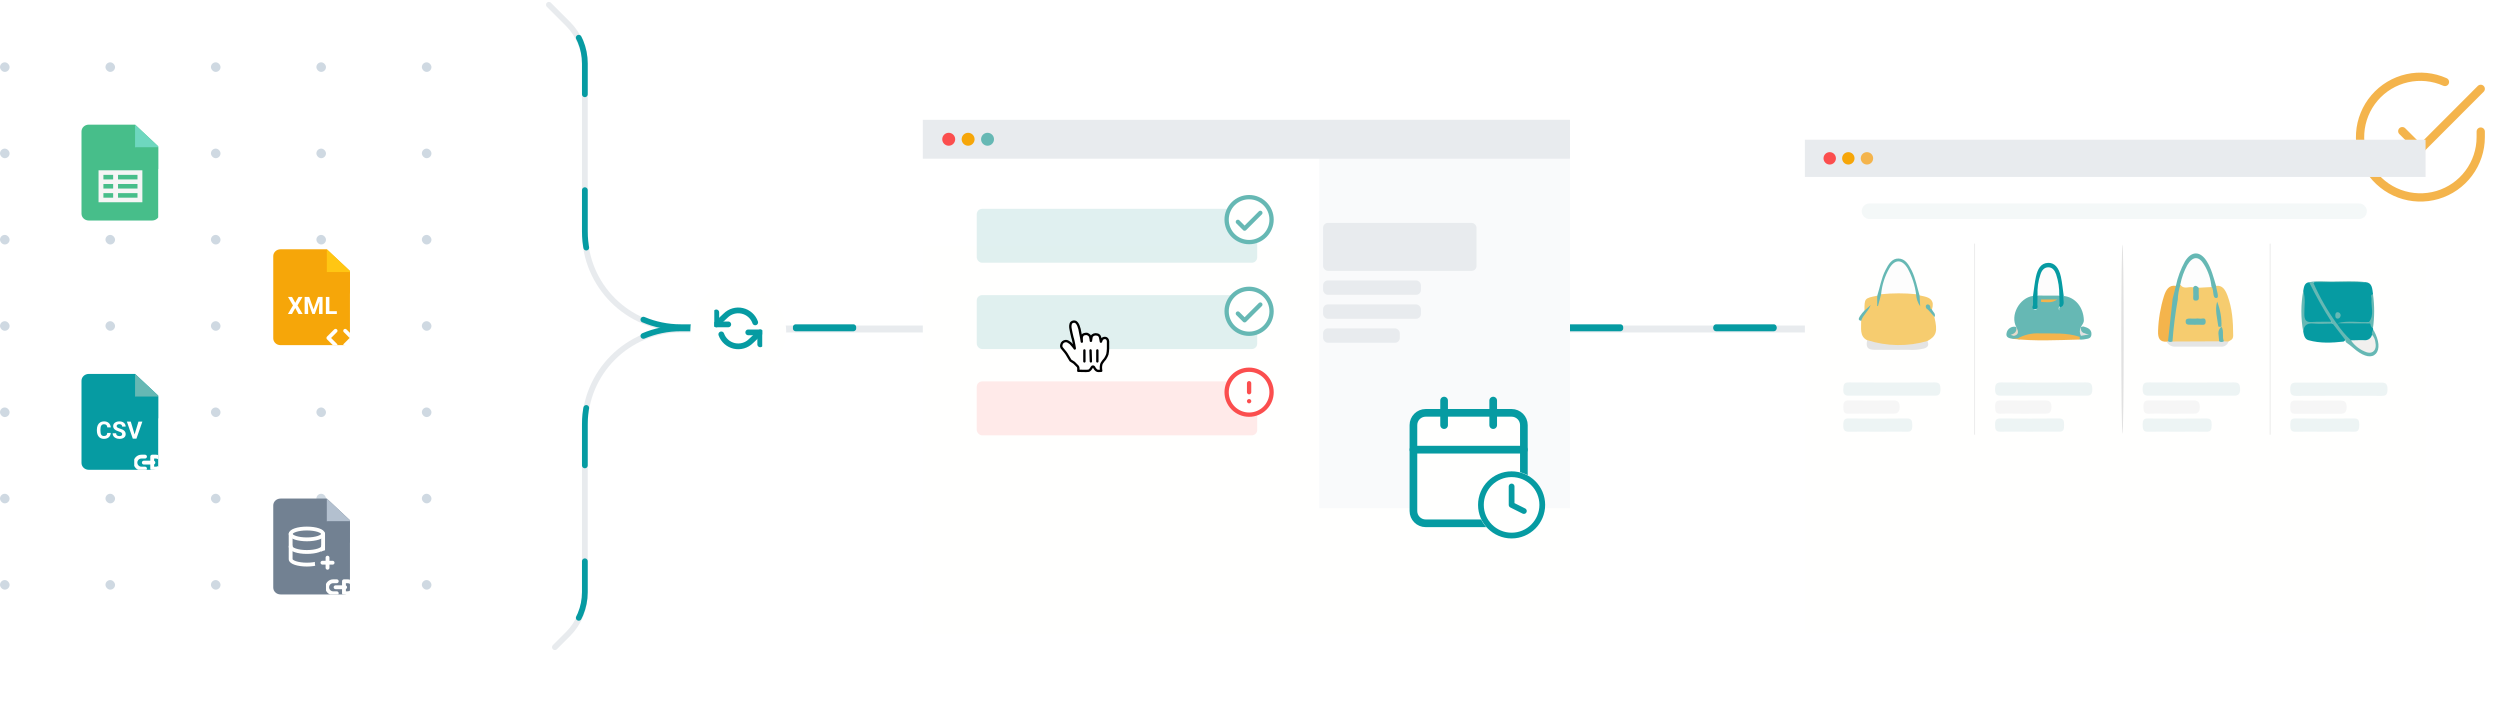 <svg width="1043" height="296" viewBox="0 0 1043 296" fill="none" xmlns="http://www.w3.org/2000/svg">
<g clip-path="url(#clip0)">
<rect y="26" width="4" height="4" rx="2" fill="#CFD9E2"/>
<rect y="62" width="4" height="4" rx="2" fill="#CFD9E2"/>
<rect y="98" width="4" height="4" rx="2" fill="#CFD9E2"/>
<rect y="134" width="4" height="4" rx="2" fill="#CFD9E2"/>
<rect y="170" width="4" height="4" rx="2" fill="#CFD9E2"/>
<rect y="206" width="4" height="4" rx="2" fill="#CFD9E2"/>
<rect y="242" width="4" height="4" rx="2" fill="#CFD9E2"/>
<rect x="44" y="26" width="4" height="4" rx="2" fill="#CFD9E2"/>
<rect x="44" y="62" width="4" height="4" rx="2" fill="#CFD9E2"/>
<rect x="44" y="98" width="4" height="4" rx="2" fill="#CFD9E2"/>
<rect x="44" y="134" width="4" height="4" rx="2" fill="#CFD9E2"/>
<rect x="44" y="170" width="4" height="4" rx="2" fill="#CFD9E2"/>
<rect x="44" y="206" width="4" height="4" rx="2" fill="#CFD9E2"/>
<rect x="44" y="242" width="4" height="4" rx="2" fill="#CFD9E2"/>
<rect x="88" y="26" width="4" height="4" rx="2" fill="#CFD9E2"/>
<rect x="88" y="62" width="4" height="4" rx="2" fill="#CFD9E2"/>
<rect x="88" y="98" width="4" height="4" rx="2" fill="#CFD9E2"/>
<rect x="88" y="134" width="4" height="4" rx="2" fill="#CFD9E2"/>
<rect x="88" y="170" width="4" height="4" rx="2" fill="#CFD9E2"/>
<rect x="88" y="206" width="4" height="4" rx="2" fill="#CFD9E2"/>
<rect x="88" y="242" width="4" height="4" rx="2" fill="#CFD9E2"/>
<rect x="132" y="26" width="4" height="4" rx="2" fill="#CFD9E2"/>
<rect x="132" y="62" width="4" height="4" rx="2" fill="#CFD9E2"/>
<rect x="132" y="98" width="4" height="4" rx="2" fill="#CFD9E2"/>
<rect x="132" y="134" width="4" height="4" rx="2" fill="#CFD9E2"/>
<rect x="132" y="170" width="4" height="4" rx="2" fill="#CFD9E2"/>
<rect x="132" y="206" width="4" height="4" rx="2" fill="#CFD9E2"/>
<rect x="132" y="242" width="4" height="4" rx="2" fill="#CFD9E2"/>
<rect x="176" y="26" width="4" height="4" rx="2" fill="#CFD9E2"/>
<rect x="176" y="62" width="4" height="4" rx="2" fill="#CFD9E2"/>
<rect x="176" y="98" width="4" height="4" rx="2" fill="#CFD9E2"/>
<rect x="176" y="134" width="4" height="4" rx="2" fill="#CFD9E2"/>
<rect x="176" y="170" width="4" height="4" rx="2" fill="#CFD9E2"/>
<rect x="176" y="206" width="4" height="4" rx="2" fill="#CFD9E2"/>
<rect x="176" y="242" width="4" height="4" rx="2" fill="#CFD9E2"/>
<g clip-path="url(#clip1)" filter="url(#filter0_d)">
<path d="M143.46 208H117.048C115.364 208 114 206.721 114 205.143V170.857C114 169.279 115.364 168 117.048 168H136.349L146.508 177.524V205.143C146.508 206.721 145.144 208 143.46 208Z" fill="#728192"/>
<path d="M146.506 177.524H136.348V168L146.506 177.524Z" fill="#B3C0CF"/>
<path d="M136.348 177.524L146.506 187.048V177.524H136.348Z" fill="#728192"/>
<g clip-path="url(#clip2)">
<path d="M140.5 207.5H139C138.672 207.5 138.347 207.435 138.043 207.31C137.74 207.184 137.464 207 137.232 206.768C136.763 206.299 136.5 205.663 136.5 205C136.5 204.337 136.763 203.701 137.232 203.232C137.701 202.763 138.337 202.5 139 202.5H140.5M143.5 202.5H145C145.328 202.5 145.653 202.565 145.957 202.69C146.26 202.816 146.536 203 146.768 203.232C147 203.464 147.184 203.74 147.31 204.043C147.435 204.347 147.5 204.672 147.5 205C147.5 205.328 147.435 205.653 147.31 205.957C147.184 206.26 147 206.536 146.768 206.768C146.536 207 146.26 207.184 145.957 207.31C145.653 207.435 145.328 207.5 145 207.5H143.5V202.5Z" stroke="#FFFFFE" stroke-width="1.6" stroke-linecap="round" stroke-linejoin="round"/>
<path d="M140 205H144" stroke="#FFFFFE" stroke-width="1.6" stroke-linecap="round" stroke-linejoin="round"/>
</g>
<path d="M128.03 185.019C131.77 185.019 134.802 184.009 134.802 182.762C134.802 181.516 131.77 180.505 128.03 180.505C124.29 180.505 121.258 181.516 121.258 182.762C121.258 184.009 124.29 185.019 128.03 185.019Z" stroke="#FFFFFE" stroke-width="1.6" stroke-linecap="round" stroke-linejoin="round"/>
<path d="M134.802 188.029C134.802 189.278 131.792 190.287 128.03 190.287C124.268 190.287 121.258 189.278 121.258 188.029" stroke="#FFFFFE" stroke-width="1.6" stroke-linecap="round" stroke-linejoin="round"/>
<path d="M121.258 182.762V193.296C121.258 194.545 124.268 195.554 128.03 195.554C131.792 195.554 134.802 194.545 134.802 193.296V182.762" stroke="#FFFFFE" stroke-width="1.6" stroke-linecap="round" stroke-linejoin="round"/>
<path d="M136.641 200.059C139.567 200.059 141.938 197.688 141.938 194.762C141.938 191.837 139.567 189.465 136.641 189.465C133.715 189.465 131.344 191.837 131.344 194.762C131.344 197.688 133.715 200.059 136.641 200.059Z" fill="#728192"/>
<path d="M136.641 192.643V196.881" stroke="#FFFFFE" stroke-width="1.6" stroke-linecap="round" stroke-linejoin="round"/>
<path d="M134.523 194.762H138.761" stroke="#FFFFFE" stroke-width="1.6" stroke-linecap="round" stroke-linejoin="round"/>
</g>
<g clip-path="url(#clip3)" filter="url(#filter1_d)">
<path d="M143.46 104H117.048C115.364 104 114 102.721 114 101.143V66.857C114 65.279 115.364 64 117.048 64H136.349L146.508 73.524V101.143C146.508 102.721 145.144 104 143.46 104Z" fill="#F6A609"/>
<path d="M146.506 73.524H136.348V64L146.506 73.524Z" fill="#FFC613"/>
<path d="M136.348 73.524L146.506 83.048V73.524H136.348Z" fill="#F6A609"/>
<path d="M123.179 86.342L124.512 83.891H126.196L124.126 87.416L126.25 91H124.546L123.179 88.51L121.812 91H120.107L122.231 87.416L120.161 83.891H121.846L123.179 86.342ZM129.006 83.891L130.832 89.047L132.649 83.891H134.573V91H133.103V89.057L133.249 85.702L131.33 91H130.325L128.411 85.707L128.557 89.057V91H127.092V83.891H129.006ZM137.417 89.823H140.527V91H135.952V83.891H137.417V89.823Z" fill="#FFFFFE"/>
<path d="M144 104L147 101L144 98" stroke="#FFFFFE" stroke-width="1.6" stroke-linecap="round" stroke-linejoin="round"/>
<path d="M140 98L137 101L140 104" stroke="#FFFFFE" stroke-width="1.6" stroke-linecap="round" stroke-linejoin="round"/>
</g>
<g clip-path="url(#clip4)" filter="url(#filter2_d)">
<path d="M63.46 260H37.048C35.364 260 34 258.721 34 257.143V222.857C34 221.279 35.364 220 37.048 220H56.349L66.508 229.524V257.143C66.508 258.721 65.144 260 63.46 260Z" fill="#8F668A"/>
<path d="M66.506 229.524H56.348V220L66.506 229.524Z" fill="#E2E8FF"/>
<path d="M56.348 229.524L66.506 239.048V229.524H56.348Z" fill="#8F668A"/>
<g clip-path="url(#clip5)">
<path d="M60.5 259.5H59C58.672 259.5 58.347 259.435 58.043 259.31C57.74 259.184 57.464 259 57.232 258.768C56.763 258.299 56.5 257.663 56.5 257C56.5 256.337 56.763 255.701 57.232 255.232C57.701 254.763 58.337 254.5 59 254.5H60.5M63.5 254.5H65C65.328 254.5 65.653 254.565 65.957 254.69C66.26 254.816 66.536 255 66.768 255.232C67 255.464 67.184 255.74 67.31 256.043C67.435 256.347 67.5 256.672 67.5 257C67.5 257.328 67.435 257.653 67.31 257.957C67.184 258.26 67 258.536 66.768 258.768C66.536 259 66.26 259.184 65.957 259.31C65.653 259.435 65.328 259.5 65 259.5H63.5V254.5Z" stroke="#FFFFFE" stroke-width="1.6" stroke-linecap="round" stroke-linejoin="round"/>
<path d="M60 257H64" stroke="#FFFFFE" stroke-width="1.6" stroke-linecap="round" stroke-linejoin="round"/>
</g>
<path d="M54 244.5V243.5C54 242.97 53.789 242.461 53.414 242.086C53.039 241.711 52.53 241.5 52 241.5H48C47.47 241.5 46.961 241.711 46.586 242.086C46.211 242.461 46 242.97 46 243.5V244.5" stroke="#FFFFFE" stroke-width="1.6" stroke-linecap="round" stroke-linejoin="round"/>
<path d="M50 239.5C51.105 239.5 52 238.605 52 237.5C52 236.395 51.105 235.5 50 235.5C48.895 235.5 48 236.395 48 237.5C48 238.605 48.895 239.5 50 239.5Z" stroke="#FFFFFE" stroke-width="1.6" stroke-linecap="round" stroke-linejoin="round"/>
</g>
<g clip-path="url(#clip6)" filter="url(#filter3_d)">
<path d="M63.46 156H37.048C35.364 156 34 154.721 34 153.143V118.857C34 117.279 35.364 116 37.048 116H56.349L66.508 125.524V153.143C66.508 154.721 65.144 156 63.46 156Z" fill="#069BA2"/>
<path d="M66.506 125.524H56.348V116L66.506 125.524Z" fill="#66B8B4"/>
<path d="M56.348 125.524L66.506 135.048V125.524H56.348Z" fill="#069BA2"/>
<path d="M46.216 140.632C46.16 141.397 45.877 141.999 45.366 142.438C44.858 142.878 44.188 143.098 43.355 143.098C42.443 143.098 41.725 142.792 41.201 142.18C40.68 141.564 40.42 140.721 40.42 139.65V139.216C40.42 138.532 40.54 137.93 40.781 137.409C41.022 136.888 41.366 136.49 41.812 136.213C42.261 135.933 42.782 135.793 43.374 135.793C44.194 135.793 44.855 136.013 45.356 136.452C45.858 136.892 46.148 137.508 46.226 138.303H44.761C44.725 137.844 44.596 137.512 44.375 137.307C44.157 137.098 43.823 136.994 43.374 136.994C42.886 136.994 42.52 137.17 42.275 137.521C42.035 137.87 41.911 138.412 41.904 139.147V139.685C41.904 140.453 42.02 141.014 42.251 141.369C42.485 141.724 42.853 141.901 43.355 141.901C43.807 141.901 44.144 141.799 44.365 141.594C44.59 141.385 44.718 141.065 44.751 140.632H46.216ZM50.964 141.135C50.964 140.858 50.867 140.646 50.671 140.5C50.476 140.35 50.124 140.194 49.617 140.031C49.109 139.865 48.707 139.702 48.41 139.543C47.603 139.107 47.2 138.519 47.2 137.78C47.2 137.396 47.307 137.054 47.522 136.755C47.74 136.452 48.051 136.216 48.455 136.047C48.861 135.878 49.317 135.793 49.822 135.793C50.33 135.793 50.782 135.886 51.179 136.071C51.576 136.254 51.884 136.512 52.102 136.848C52.323 137.183 52.434 137.564 52.434 137.99H50.969C50.969 137.665 50.867 137.412 50.661 137.233C50.456 137.051 50.168 136.96 49.797 136.96C49.439 136.96 49.161 137.036 48.962 137.189C48.764 137.339 48.664 137.538 48.664 137.785C48.664 138.016 48.78 138.21 49.011 138.366C49.245 138.522 49.589 138.669 50.041 138.806C50.875 139.056 51.482 139.367 51.863 139.738C52.244 140.109 52.434 140.572 52.434 141.125C52.434 141.74 52.201 142.224 51.736 142.575C51.27 142.924 50.644 143.098 49.856 143.098C49.309 143.098 48.811 142.998 48.362 142.8C47.913 142.598 47.569 142.323 47.331 141.975C47.097 141.626 46.98 141.223 46.98 140.764H48.45C48.45 141.548 48.918 141.94 49.856 141.94C50.204 141.94 50.476 141.87 50.671 141.73C50.867 141.587 50.964 141.389 50.964 141.135ZM56.157 141.237L57.768 135.891H59.399L56.924 143H55.395L52.929 135.891H54.556L56.157 141.237Z" fill="#FFFFFE"/>
<g clip-path="url(#clip7)">
<path d="M60.5 155.5H59C58.672 155.5 58.347 155.435 58.043 155.31C57.74 155.184 57.464 155 57.232 154.768C56.763 154.299 56.5 153.663 56.5 153C56.5 152.337 56.763 151.701 57.232 151.232C57.701 150.763 58.337 150.5 59 150.5H60.5M63.5 150.5H65C65.328 150.5 65.653 150.565 65.957 150.69C66.26 150.816 66.536 151 66.768 151.232C67 151.464 67.184 151.74 67.31 152.043C67.435 152.347 67.5 152.672 67.5 153C67.5 153.328 67.435 153.653 67.31 153.957C67.184 154.26 67 154.536 66.768 154.768C66.536 155 66.26 155.184 65.957 155.31C65.653 155.435 65.328 155.5 65 155.5H63.5V150.5Z" stroke="#FFFFFE" stroke-width="1.6" stroke-linecap="round" stroke-linejoin="round"/>
<path d="M60 153H64" stroke="#FFFFFE" stroke-width="1.6" stroke-linecap="round" stroke-linejoin="round"/>
</g>
</g>
<g clip-path="url(#clip8)" filter="url(#filter4_d)">
<path d="M63.46 52H37.048C35.364 52 34 50.721 34 49.143V14.857C34 13.279 35.364 12 37.048 12H56.349L66.508 21.524V49.143C66.508 50.721 65.144 52 63.46 52Z" fill="#47BE8A"/>
<path d="M66.506 21.524H56.348V12L66.506 21.524Z" fill="#6ED7BF"/>
<path d="M56.348 21.524L66.506 31.048V21.524H56.348Z" fill="#47BE8A"/>
<path d="M57.363 31.048H43.141H41.109V32.953V34.857V36.762V38.667V40.572V42.476V44.381H59.395V42.476V40.572V38.667V36.762V34.857V32.953V31.048H57.363ZM43.141 32.953H47.205V34.857H43.141V32.953ZM43.141 36.762H47.205V38.667H43.141V36.762ZM43.141 40.572H47.205V42.476H43.141V40.572ZM57.363 42.476H49.236V40.572H57.363V42.476ZM57.363 38.667H49.236V36.762H57.363V38.667ZM57.363 34.857H49.236V32.953H57.363V34.857Z" fill="#F5F5F5"/>
</g>
</g>
<path d="M804 137.5H284C261.909 137.5 244 155.409 244 177.5V247.559C244 253.924 241.471 260.029 236.971 264.529L231.5 270" stroke="#E8EBEE" stroke-width="2.4" stroke-linecap="round"/>
<path d="M804 137H284C261.909 137 244 119.091 244 97V26.941C244 20.576 241.471 14.471 236.971 9.971L229 2" stroke="#E8EBEE" stroke-width="2.4" stroke-linecap="round"/>
<path d="M804 137H284C261.909 137 244 154.909 244 177V247.059C244 253.424 241.471 259.529 236.971 264.029L231.5 269.5" stroke="#069BA2" stroke-width="2.4" stroke-linecap="round" stroke-dasharray="24 40"/>
<path d="M804 136.5H284C261.909 136.5 244 118.591 244 96.5V26.441C244 20.076 241.471 13.971 236.971 9.471L229.5 2" stroke="#069BA2" stroke-width="2.4" stroke-linecap="round" stroke-dasharray="24 40"/>
<g filter="url(#filter5_d)">
<rect x="288" y="117" width="40" height="40" rx="20" fill="#FFFFFE"/>
</g>
<g clip-path="url(#clip9)">
<path d="M298.832 130.333V135.333H303.832" stroke="#069BA2" stroke-width="2.4" stroke-linecap="round" stroke-linejoin="round"/>
<path d="M317.168 143.667V138.667H312.168" stroke="#069BA2" stroke-width="2.4" stroke-linecap="round" stroke-linejoin="round"/>
<path d="M315.074 134.5C314.651 133.306 313.933 132.238 312.986 131.396C312.039 130.555 310.894 129.966 309.658 129.687C308.423 129.407 307.136 129.445 305.919 129.797C304.702 130.149 303.594 130.804 302.699 131.7L298.832 135.333M317.165 138.667L313.299 142.3C312.403 143.196 311.295 143.851 310.078 144.203C308.861 144.555 307.575 144.593 306.339 144.313C305.103 144.034 303.959 143.445 303.012 142.604C302.065 141.762 301.346 140.694 300.924 139.5" stroke="#069BA2" stroke-width="2.4" stroke-linecap="round" stroke-linejoin="round"/>
</g>
<g filter="url(#filter6_d)">
<rect x="385" y="50" width="270" height="162" fill="#FFFFFE"/>
</g>
<rect x="550.375" y="50" width="104.625" height="162" fill="#F9FAFB"/>
<path d="M385 50H655V66.2H385V50Z" fill="#E8EBEE"/>
<circle cx="395.802" cy="58.1" r="2.7" fill="#FB4E4E"/>
<circle cx="403.899" cy="58.1" r="2.7" fill="#F6A609"/>
<circle cx="412.001" cy="58.1" r="2.7" fill="#66B8B4"/>
<rect opacity="0.2" x="407.5" y="87.125" width="117" height="22.5" rx="2.25" fill="#66B8B4"/>
<rect opacity="0.2" x="407.5" y="123.125" width="117" height="22.5" rx="2.25" fill="#66B8B4"/>
<rect opacity="0.12" x="407.5" y="159.125" width="117" height="22.5" rx="2.25" fill="#FB4E4E"/>
<path d="M521.125 173C526.303 173 530.5 168.803 530.5 163.625C530.5 158.447 526.303 154.25 521.125 154.25C515.947 154.25 511.75 158.447 511.75 163.625C511.75 168.803 515.947 173 521.125 173Z" fill="#FFFFFE" stroke="#FB4E4E" stroke-width="1.8" stroke-linecap="round" stroke-linejoin="round"/>
<path d="M521.125 159.875V163.625" stroke="#FB4E4E" stroke-width="1.8" stroke-linecap="round" stroke-linejoin="round"/>
<path d="M521.125 167.375H521.134" stroke="#FB4E4E" stroke-width="1.8" stroke-linecap="round" stroke-linejoin="round"/>
<g clip-path="url(#clip10)">
<path d="M446.607 150.376C446.202 149.836 445.797 148.891 444.987 147.676C444.582 147.001 443.367 145.651 442.962 145.111C442.692 144.571 442.692 144.301 442.827 143.761C442.962 142.951 443.772 142.276 444.717 142.276C445.392 142.276 446.067 142.816 446.607 143.221C446.877 143.491 447.282 144.031 447.552 144.301C447.822 144.571 447.822 144.706 448.092 144.976C448.362 145.381 448.497 145.651 448.362 145.111C448.227 144.436 448.092 143.356 447.822 142.276C447.687 141.466 447.552 141.331 447.417 140.791C447.282 140.116 447.147 139.711 447.012 139.036C446.877 138.631 446.742 137.551 446.607 137.011C446.472 136.336 446.472 135.121 447.012 134.581C447.417 134.176 448.227 134.041 448.767 134.311C449.442 134.716 449.847 135.661 449.982 136.066C450.252 136.741 450.522 137.686 450.657 138.766C450.927 140.116 451.332 142.141 451.332 142.546C451.332 142.006 451.197 141.061 451.332 140.521C451.467 140.116 451.737 139.576 452.277 139.441C452.682 139.306 453.087 139.306 453.492 139.306C453.897 139.441 454.302 139.711 454.572 139.981C455.112 140.791 455.112 142.546 455.112 142.411C455.247 141.871 455.247 140.791 455.517 140.251C455.652 139.981 456.192 139.711 456.462 139.576C456.867 139.441 457.407 139.441 457.812 139.576C458.082 139.576 458.622 139.981 458.757 140.251C459.027 140.656 459.162 142.006 459.297 142.546C459.297 142.681 459.432 142.006 459.702 141.601C460.242 140.791 462.132 140.521 462.267 142.411C462.267 143.356 462.267 143.221 462.267 143.896C462.267 144.571 462.267 144.976 462.267 145.516C462.267 146.056 462.132 147.271 461.997 147.811C461.862 148.216 461.457 149.161 461.052 149.701C461.052 149.701 459.567 151.321 459.432 152.131C459.297 152.941 459.297 152.941 459.297 153.481C459.297 154.021 459.432 154.696 459.432 154.696C459.432 154.696 458.352 154.831 457.812 154.696C457.272 154.561 456.597 153.616 456.462 153.211C456.192 152.806 455.787 152.806 455.517 153.211C455.247 153.751 454.572 154.696 454.032 154.696C453.087 154.831 451.197 154.696 449.847 154.696C449.847 154.696 450.117 153.346 449.577 152.806C449.172 152.401 448.497 151.726 448.092 151.321L446.607 150.376Z" fill="#FFFFFE"/>
<path d="M446.607 150.376C446.202 149.836 445.797 148.891 444.987 147.676C444.582 147.001 443.367 145.651 442.962 145.111C442.692 144.571 442.692 144.301 442.827 143.761C442.962 142.951 443.772 142.276 444.717 142.276C445.392 142.276 446.067 142.816 446.607 143.221C446.877 143.491 447.282 144.031 447.552 144.301C447.822 144.571 447.822 144.706 448.092 144.976C448.362 145.381 448.497 145.651 448.362 145.111C448.227 144.436 448.092 143.356 447.822 142.276C447.687 141.466 447.552 141.331 447.417 140.791C447.282 140.116 447.147 139.711 447.012 139.036C446.877 138.631 446.742 137.551 446.607 137.011C446.472 136.336 446.472 135.121 447.012 134.581C447.417 134.176 448.227 134.041 448.767 134.311C449.442 134.716 449.847 135.661 449.982 136.066C450.252 136.741 450.522 137.686 450.657 138.766C450.927 140.116 451.332 142.141 451.332 142.546C451.332 142.006 451.197 141.061 451.332 140.521C451.467 140.116 451.737 139.576 452.277 139.441C452.682 139.306 453.087 139.306 453.492 139.306C453.897 139.441 454.302 139.711 454.572 139.981C455.112 140.791 455.112 142.546 455.112 142.411C455.247 141.871 455.247 140.791 455.517 140.251C455.652 139.981 456.192 139.711 456.462 139.576C456.867 139.441 457.407 139.441 457.812 139.576C458.082 139.576 458.622 139.981 458.757 140.251C459.027 140.656 459.162 142.006 459.297 142.546C459.297 142.681 459.432 142.006 459.702 141.601C460.242 140.791 462.132 140.521 462.267 142.411C462.267 143.356 462.267 143.221 462.267 143.896C462.267 144.571 462.267 144.976 462.267 145.516C462.267 146.056 462.132 147.271 461.997 147.811C461.862 148.216 461.457 149.161 461.052 149.701C461.052 149.701 459.567 151.321 459.432 152.131C459.297 152.941 459.297 152.941 459.297 153.481C459.297 154.021 459.432 154.696 459.432 154.696C459.432 154.696 458.352 154.831 457.812 154.696C457.272 154.561 456.597 153.616 456.462 153.211C456.192 152.806 455.787 152.806 455.517 153.211C455.247 153.751 454.572 154.696 454.032 154.696C453.087 154.831 451.197 154.696 449.847 154.696C449.847 154.696 450.117 153.346 449.577 152.806C449.172 152.401 448.497 151.726 448.092 151.321L446.607 150.376Z" stroke="black" stroke-width="0.984" stroke-linecap="round" stroke-linejoin="round"/>
<path d="M457.812 150.781V146.191" stroke="black" stroke-width="0.984" stroke-linecap="round"/>
<path d="M455.112 150.781L454.977 146.191" stroke="black" stroke-width="0.984" stroke-linecap="round"/>
<path d="M452.41 146.191V150.781" stroke="black" stroke-width="0.984" stroke-linecap="round"/>
</g>
<path d="M521.125 101C526.303 101 530.5 96.803 530.5 91.625C530.5 86.447 526.303 82.25 521.125 82.25C515.947 82.25 511.75 86.447 511.75 91.625C511.75 96.803 515.947 101 521.125 101Z" fill="#FFFFFE" stroke="#66B8B4" stroke-width="1.8" stroke-linecap="round" stroke-linejoin="round"/>
<path d="M516.438 92.562L519.25 95.375L525.812 88.812" stroke="#66B8B4" stroke-width="1.8" stroke-linecap="round" stroke-linejoin="round"/>
<path d="M521.125 139.25C526.303 139.25 530.5 135.053 530.5 129.875C530.5 124.697 526.303 120.5 521.125 120.5C515.947 120.5 511.75 124.697 511.75 129.875C511.75 135.053 515.947 139.25 521.125 139.25Z" fill="#FFFFFE" stroke="#66B8B4" stroke-width="1.8" stroke-linecap="round" stroke-linejoin="round"/>
<path d="M516.438 130.813L519.25 133.625L525.812 127.062" stroke="#66B8B4" stroke-width="1.8" stroke-linecap="round" stroke-linejoin="round"/>
<rect x="552" y="93" width="64" height="20" rx="2" fill="#E8EBEE"/>
<rect x="552" y="117" width="40.8" height="6" rx="2" fill="#E8EBEE"/>
<rect x="552" y="127" width="40.8" height="6" rx="2" fill="#E8EBEE"/>
<rect x="552" y="137" width="32" height="6" rx="2" fill="#E8EBEE"/>
<path d="M630.64 172.24H594.8C591.972 172.24 589.68 174.533 589.68 177.36V213.2C589.68 216.028 591.972 218.32 594.8 218.32H630.64C633.467 218.32 635.76 216.028 635.76 213.2V177.36C635.76 174.533 633.467 172.24 630.64 172.24Z" fill="#FFFFFE" stroke="#069BA2" stroke-width="3.2" stroke-linecap="round" stroke-linejoin="round"/>
<path d="M622.961 167.12V177.36" stroke="#069BA2" stroke-width="3.2" stroke-linecap="round" stroke-linejoin="round"/>
<path d="M602.48 167.12V177.36" stroke="#069BA2" stroke-width="3.2" stroke-linecap="round" stroke-linejoin="round"/>
<path d="M589.68 187.6H635.76" stroke="#069BA2" stroke-width="3.2" stroke-linecap="round" stroke-linejoin="round"/>
<path d="M630.643 224.72C638.419 224.72 644.723 218.416 644.723 210.64C644.723 202.863 638.419 196.56 630.643 196.56C622.866 196.56 616.562 202.863 616.562 210.64C616.562 218.416 622.866 224.72 630.643 224.72Z" fill="#FFFFFE"/>
<path d="M630.64 223.44C637.709 223.44 643.44 217.709 643.44 210.64C643.44 203.571 637.709 197.84 630.64 197.84C623.571 197.84 617.84 203.571 617.84 210.64C617.84 217.709 623.571 223.44 630.64 223.44Z" stroke="#069BA2" stroke-width="2.4" stroke-linecap="round" stroke-linejoin="round"/>
<path d="M630.641 202.96V210.64L635.761 213.2" stroke="#069BA2" stroke-width="2.4" stroke-linecap="round" stroke-linejoin="round"/>
<path d="M1034.96 54.894V57.21C1034.96 62.639 1033.2 67.922 1029.95 72.27C1026.7 76.618 1022.13 79.799 1016.93 81.338C1011.72 82.877 1006.16 82.693 1001.06 80.811C995.972 78.93 991.624 75.453 988.669 70.898C985.714 66.344 984.311 60.957 984.668 55.539C985.025 50.122 987.124 44.966 990.651 40.839C994.178 36.712 998.945 33.836 1004.24 32.639C1009.54 31.443 1015.08 31.991 1020.04 34.2" stroke="#F4B44C" stroke-width="3.453" stroke-linecap="round" stroke-linejoin="round"/>
<path d="M1034.96 37.07L1009.79 62.271L1002.23 54.718" stroke="#F4B44C" stroke-width="3.453" stroke-linecap="round" stroke-linejoin="round"/>
<g filter="url(#filter7_d)">
<rect x="753" y="58.29" width="258.947" height="155.368" fill="#FFFFFE"/>
</g>
<path opacity="0.6" d="M984.202 84.879H779.966C778.173 84.879 776.719 86.333 776.719 88.126C776.719 89.919 778.173 91.373 779.966 91.373H984.202C985.996 91.373 987.45 89.919 987.45 88.126C987.45 86.333 985.996 84.879 984.202 84.879Z" fill="#EDF4F4"/>
<path d="M777.856 129.571C777.856 124.431 777.856 124.431 783.158 123.378C783.827 124.009 783.604 124.839 783.517 125.645C783.802 124.121 783.604 122.25 785.499 121.928C790.033 121.371 794.542 120.888 799.039 122.102C800.427 122.746 799.968 124.331 800.278 125.62C800.278 124.691 799.931 123.786 800.761 123.217L802.731 123.638C805.344 124.245 807.178 125.471 806.001 129.138C805.775 129.231 805.521 129.231 805.295 129.138C805.109 129.138 805.035 128.667 804.737 128.853L805.072 129.299C805.851 130.218 806.509 131.234 807.029 132.321C808.466 138.28 807.896 140.212 804.069 142.306C802.904 144.263 801.021 144.127 799.336 144.399C793.847 145.354 788.226 145.253 782.774 144.102C782.016 144.044 781.28 143.82 780.619 143.445C779.957 143.07 779.386 142.554 778.946 141.934C775.701 140.262 776.568 136.868 776.469 133.882C776.469 132.396 776.469 132.396 777.869 130.55C778.364 129.943 778.364 129.943 777.856 129.571Z" fill="#F6CC6F"/>
<path d="M924.536 119.277C927.224 118.869 928.414 120.962 929.306 123.316C931.312 128.63 931.672 134.267 931.684 139.99C931.684 141.749 930.606 141.897 929.727 142.467C929.504 142.735 929.195 142.915 928.853 142.976C928.51 143.037 928.157 142.975 927.856 142.802C925.973 141.043 926.84 138.677 926.84 136.496C925.602 133.87 925.899 130.848 925.205 128.073C925.825 130.934 925.205 134.118 926.915 136.744C926.035 138.738 927.138 141.427 925.28 143.087C919.068 143.923 912.773 143.923 906.562 143.087C904.704 141.154 906.017 138.788 906.128 136.719C906.323 132.917 906.837 129.138 907.664 125.422C908.048 123.019 907.664 120.306 909.584 118.497C911.356 119.141 913.301 118.844 915.01 119.736C916.113 120.69 915.469 122.436 916.249 123.626C917.005 122.387 916.385 120.64 917.488 119.686C918.903 119.036 920.506 118.926 921.997 119.377C923.36 119.86 923.768 121.222 924.276 122.82C924.487 121.421 923.892 120.281 924.536 119.277Z" fill="#F6CC6F"/>
<path d="M860.989 123.478C865.808 123.999 869.227 128.186 869.388 133.587C869.388 134.924 868.546 135.507 868.149 136.473C868.149 136.634 868.149 136.783 868.211 136.931C868.149 138.17 868.632 139.409 868.149 140.648C867.996 140.825 867.805 140.968 867.592 141.067C867.378 141.165 867.146 141.216 866.911 141.217C859.752 139.883 852.421 139.753 845.22 140.833C844.254 140.994 843.337 141.354 842.395 141.577C841.541 141.354 840.575 141.428 839.918 140.499C839.918 139.149 841.417 138.443 841.157 136.944L841.231 136.51C838.518 131.617 842.47 124.222 848.193 123.453C848.559 123.936 848.808 124.498 848.92 125.093C849.032 125.689 849.004 126.302 848.837 126.885C848.837 127.095 848.726 127.294 848.688 127.504C848.552 128.186 847.97 129.189 848.986 129.325C850.001 129.461 849.617 128.359 849.543 127.69C849.543 127.368 849.419 127.058 849.37 126.736C849.258 125.398 849.159 124.06 850.187 123.02C853.082 122.104 856.185 122.078 859.094 122.946C859.498 123.332 859.794 123.819 859.95 124.356C860.107 124.893 860.119 125.462 859.986 126.005C859.986 127.244 858.264 127.987 859.131 129.548C859.131 129.127 858.995 128.681 859.206 128.309C860.642 127.046 860.023 124.829 860.989 123.478Z" fill="#66B8B4"/>
<path d="M986.996 117.718C989.734 117.978 989.696 120.517 990.031 122.747C989.473 124.754 990.031 126.736 990.031 128.73C990.031 130.997 990.626 133.611 988.173 134.924C983.936 135.655 979.675 135.011 975.426 135.345C975.089 135.397 974.745 135.367 974.423 135.259C970.421 130.948 967.82 125.46 965.107 120.084C964.339 118.585 964.574 117.532 966.42 117.606C973.32 117.705 980.158 117.433 986.996 117.718Z" fill="#069BA2"/>
<path d="M914.057 165.085C908.198 165.085 902.351 165.011 896.491 165.085C894.646 165.085 893.89 164.528 893.915 162.224C893.939 159.92 894.646 159.536 896.392 159.548C908.293 159.614 920.193 159.614 932.093 159.548C933.815 159.548 934.497 160.081 934.571 162.224C934.645 164.367 933.828 165.11 931.982 165.085C925.949 165.011 920.003 165.085 914.057 165.085Z" fill="#EDF4F4"/>
<path d="M852.627 165.085C846.78 165.085 840.933 165.085 835.074 165.085C833.414 165.085 832.312 164.949 832.336 162.422C832.336 160.118 833.067 159.536 834.913 159.548C846.723 159.622 858.524 159.622 870.317 159.548C872.163 159.548 872.906 160.081 872.918 162.397C872.918 164.875 871.865 165.098 870.193 165.085C864.334 165.036 858.487 165.085 852.627 165.085Z" fill="#EDF4F4"/>
<path d="M788.98 165.085C783.133 165.085 777.286 165.085 771.427 165.085C769.693 165.085 768.949 164.528 769.011 162.397C769.073 160.267 769.433 159.536 771.315 159.548C783.307 159.622 795.302 159.622 807.302 159.548C809.197 159.548 809.531 160.489 809.568 162.422C809.568 164.602 808.825 165.11 807.091 165.085C801.083 165.036 795.038 165.085 788.98 165.085Z" fill="#EDF4F4"/>
<path d="M975.949 159.611C981.796 159.611 987.656 159.686 993.503 159.611C995.373 159.611 996.092 160.206 996.067 162.497C996.042 164.789 995.299 165.161 993.589 165.148C981.681 165.082 969.78 165.082 957.888 165.148C956.154 165.148 955.497 164.566 955.473 162.448C955.473 160.107 956.253 159.586 958.074 159.611C964.045 159.673 970.003 159.611 975.949 159.611Z" fill="#EDF4F4"/>
<path d="M908.147 180.126C904.146 180.126 900.145 180.027 896.144 180.126C894.199 180.188 893.914 179.135 893.914 177.227C893.914 175.319 894.31 174.564 896.045 174.588C904.245 174.663 912.442 174.663 920.634 174.588C922.443 174.588 922.691 175.542 922.715 177.289C922.715 179.271 922.319 180.188 920.436 180.126C916.348 180.027 912.248 180.126 908.147 180.126Z" fill="#EDF4F4"/>
<path d="M846.549 180.113C842.547 180.113 838.546 180.026 834.545 180.113C832.575 180.174 832.352 179.047 832.34 177.189C832.328 175.331 832.798 174.551 834.508 174.575C842.7 174.65 850.897 174.65 859.097 174.575C860.918 174.575 861.154 175.591 861.141 177.313C861.129 179.035 861.005 180.15 859.135 180.1C854.96 180.038 850.748 180.113 846.549 180.113Z" fill="#EDF4F4"/>
<path d="M783.357 180.125C779.356 180.125 775.355 180.038 771.354 180.125C769.558 180.125 768.988 179.444 769 177.375C769.013 175.306 769.459 174.551 771.317 174.575C779.402 174.674 787.499 174.674 795.609 174.575C797.578 174.575 797.801 175.628 797.814 177.499C797.826 179.369 797.355 180.162 795.646 180.113C791.558 180.051 787.458 180.113 783.357 180.125Z" fill="#EDF4F4"/>
<path d="M969.726 180.125C965.725 180.125 961.723 180.025 957.722 180.125C955.802 180.186 955.48 179.158 955.493 177.238C955.505 175.318 955.864 174.562 957.611 174.575C965.811 174.666 974.008 174.666 982.2 174.575C983.996 174.575 984.269 175.504 984.294 177.263C984.294 179.233 983.922 180.174 982.027 180.112C977.927 180.025 973.876 180.125 969.726 180.125Z" fill="#EDF4F4"/>
<path d="M967.278 167.131C970.4 167.131 973.472 167.131 976.656 167.131C978.204 167.131 978.997 167.825 979.022 169.745C979.047 171.665 978.353 172.644 976.544 172.631C970.202 172.631 963.847 172.557 957.505 172.631C955.659 172.631 955.485 171.529 955.473 169.844C955.461 168.159 955.758 167.045 957.554 167.106C960.824 167.218 964.058 167.131 967.278 167.131Z" fill="#F6F6F6"/>
<path d="M780.445 172.593C777.323 172.593 774.251 172.519 771.067 172.593C769.221 172.655 769.048 171.503 769.036 169.806C769.023 168.109 769.308 167.044 771.104 167.068C777.459 167.155 783.814 167.068 790.156 167.068C791.717 167.068 792.498 167.75 792.535 169.67C792.572 171.59 791.878 172.606 790.057 172.568C786.886 172.556 783.665 172.593 780.445 172.593Z" fill="#F6F6F6"/>
<path d="M843.983 172.606C840.849 172.606 837.789 172.494 834.605 172.606C832.673 172.692 832.363 171.602 832.363 169.695C832.363 167.787 832.846 167.044 834.544 167.068C840.737 167.143 847.043 167.068 853.298 167.068C854.946 167.068 855.875 167.638 855.875 169.781C855.875 171.924 855.045 172.606 853.397 172.569C850.226 172.556 847.105 172.593 843.983 172.606Z" fill="#F6F6F6"/>
<path d="M905.866 172.606C902.732 172.606 899.61 172.494 896.488 172.606C894.556 172.692 894.246 171.602 894.246 169.695C894.246 167.787 894.729 167.044 896.426 167.068C902.62 167.143 908.925 167.068 915.181 167.068C916.829 167.068 917.758 167.638 917.758 169.781C917.758 171.924 916.928 172.606 915.28 172.569C912.109 172.556 908.987 172.593 905.866 172.606Z" fill="#F6F6F6"/>
<path d="M960.909 121.383C961.194 119.674 961.429 117.927 963.387 117.741C963.695 117.797 963.983 117.935 964.22 118.14C964.458 118.344 964.636 118.609 964.737 118.906C966.81 123.361 969.207 127.659 971.909 131.764C972.541 132.718 973.631 134.068 971.748 135.034C969.225 135.336 966.678 135.402 964.142 135.233C961.888 135.233 960.822 133.994 960.81 131.219C960.785 127.936 961.095 124.715 960.909 121.383Z" fill="#069BA2"/>
<path d="M903.924 142.555C901.236 142.678 900.208 141.378 900.344 138.07C900.505 133.116 901.338 128.207 902.821 123.478C903.651 120.926 904.903 118.77 907.776 119.266C908.842 121.434 907.244 123.205 907.157 125.212C907.058 129.684 905.559 133.995 906.216 138.615C906.377 139.705 905.311 141.204 904.741 142.48C904.7 142.549 904.644 142.607 904.576 142.649C904.508 142.692 904.431 142.718 904.352 142.725C904.272 142.733 904.192 142.721 904.117 142.691C904.043 142.661 903.977 142.615 903.924 142.555Z" fill="#F4B44C"/>
<path d="M963.174 141.959C961.539 141.525 961.217 139.964 960.907 138.379C960.771 135.48 961.737 134.303 964.4 134.662C967.097 134.861 969.805 134.861 972.502 134.662C975.549 135.554 976.961 138.502 978.485 141.265C978.782 141.81 978.188 142.219 977.767 142.504C972.873 143.049 968.005 143.297 963.174 141.959Z" fill="#069BA2"/>
<path d="M978.414 141.773L973.186 134.996C972.975 134.773 972.567 134.736 972.641 134.241C969.25 128.92 966.157 123.416 963.375 117.753C966.509 117.022 969.68 117.456 972.827 117.468C977.559 117.468 982.291 117.059 986.998 117.716H965.023C967.693 123.836 971.016 129.65 974.933 135.058C977.571 136.545 979.058 139.53 981.25 141.599C982.621 143.137 984.221 144.454 985.995 145.501C987.234 146.244 988.584 146.913 989.798 145.576C991.012 144.238 990.331 142.863 989.798 141.5C989.515 140.892 989.295 140.257 989.141 139.605C989.141 138.75 989.03 137.821 990.108 137.722C990.194 137.784 990.306 137.821 990.355 137.908C992.622 142.045 992.932 145.699 991.198 147.582C989.463 149.465 986.478 148.821 983.109 146.257C982.142 145.501 981.213 144.696 980.259 143.903C979.528 143.296 978.525 143.073 978.414 141.773Z" fill="#66B8B4"/>
<path d="M990.095 137.672C989.863 137.945 989.697 138.269 989.611 138.617C989.525 138.965 989.521 139.328 989.6 139.678C989.786 141.822 988.485 142.441 987.122 142.664C985.012 143.209 982.775 142.967 980.829 141.983C978.594 139.904 976.618 137.562 974.945 135.008L975.106 134.872C979.467 134.426 983.778 134.81 988.188 134.674C989.649 134.538 989.55 136.086 990.033 137.003L990.095 137.672Z" fill="#069BA2"/>
<path d="M906.418 124.714C906.876 122.893 907.322 121.072 907.781 119.251C908.523 115.663 909.805 112.209 911.584 109.006C914.321 104.634 917.926 104.646 920.676 109.006C922.609 112.079 923.476 115.721 924.541 119.239C924.665 121.035 926.003 124.095 924.826 124.305C922.77 124.664 923.897 121.022 922.633 119.722C921.983 118.847 921.558 117.826 921.395 116.749C921.13 115.676 920.787 114.624 920.366 113.602C919.338 111.447 918.384 108.783 915.932 108.895C913.479 109.006 912.798 111.546 911.93 113.726C911.249 115.411 911.113 117.442 909.688 118.681C908.997 120.83 908.613 123.065 908.549 125.321C908.37 125.425 908.172 125.492 907.967 125.518C907.761 125.544 907.553 125.528 907.354 125.471C907.155 125.415 906.97 125.318 906.809 125.188C906.648 125.058 906.515 124.897 906.418 124.714Z" fill="#66B8B4"/>
<path d="M848.181 127.266V123.351C848.59 120.663 848.838 117.938 849.42 115.312C850.101 112.339 851.352 109.762 854.486 109.663C857.026 109.576 858.946 111.533 859.801 115.436C860.37 118.049 860.593 120.762 860.977 123.426C860.457 125.024 862.006 127.526 859.429 128.207C859.251 128.03 859.136 127.8 859.103 127.551C859.069 127.303 859.119 127.05 859.243 126.832L859.132 123.339C858.079 121.332 858.227 118.954 857.67 116.798C857.199 114.952 856.753 112.834 854.623 112.884C852.492 112.933 851.996 114.853 851.501 116.773C850.943 118.929 851.129 121.307 850.064 123.302L849.99 127.253C850.287 128.579 849.705 129.186 848.689 129.037C847.673 128.889 847.859 128.059 848.181 127.266Z" fill="#069BA2"/>
<path d="M779.008 141.897C787.157 144.526 795.907 144.656 804.13 142.269C804.848 144.028 804.378 144.833 802.743 145.39C800.577 145.927 798.339 146.111 796.115 145.935C791.358 145.935 786.614 146.022 781.869 145.935C779.057 145.849 778.364 144.734 779.008 141.897Z" fill="#E4E4E4"/>
<path d="M841.848 141.14C844.606 139.634 847.727 138.922 850.866 139.084C856.502 139.208 862.176 138.675 867.701 140.558C867.816 140.725 867.868 140.928 867.848 141.13C867.827 141.332 867.736 141.52 867.589 141.661C858.261 141.896 848.933 142.416 839.605 141.351C840.299 140.459 841.08 140.818 841.848 141.14Z" fill="#F4B44C"/>
<path d="M903.922 142.553L904.492 142.38C904.757 142.16 905.096 142.049 905.44 142.067C905.784 142.085 906.109 142.232 906.35 142.479L925.786 142.392C926.455 141.711 927.136 141.958 927.818 142.392L929.725 142.491C929.521 143.184 929.075 143.78 928.468 144.171C927.861 144.563 927.133 144.722 926.418 144.622C920.224 144.622 913.943 144.622 907.7 144.622C906.935 144.699 906.164 144.543 905.49 144.174C904.815 143.804 904.269 143.239 903.922 142.553Z" fill="#E4E5E5"/>
<path d="M784.808 122.757C784.362 124.393 783.916 126.028 783.482 127.713L783.16 127.651V123.476C784.312 119.896 784.87 116.043 786.592 112.736C787.83 110.258 789.329 107.781 792.079 107.855C794.829 107.929 796.291 110.333 797.542 112.81C799.153 116.081 799.809 119.747 800.825 123.265C800.912 124.777 801.011 126.288 801.11 127.799C800.077 126.313 799.484 124.565 799.4 122.757C798.285 121.915 798.236 120.466 797.864 119.202C797.373 116.817 796.458 114.539 795.164 112.476C792.823 109.342 790.506 109.49 788.549 112.959C787.467 115.029 786.635 117.221 786.071 119.487C785.786 120.59 785.737 121.915 784.808 122.757Z" fill="#66B8B4"/>
<path d="M823.715 181.315V101.625H823.987V181.389L823.715 181.315Z" fill="#E1E1E1"/>
<path d="M885.5 181C885.776 181 886 163.315 886 141.5C886 119.685 885.776 102 885.5 102C885.224 102 885 119.685 885 141.5C885 163.315 885.224 181 885.5 181Z" fill="#E1E1E1"/>
<path d="M947.23 101.636V181.338H946.945V101.673L947.23 101.636Z" fill="#E1E1E1"/>
<path d="M972.64 134.241L973.185 134.997C970.558 134.997 967.92 135.22 965.318 134.997C962.94 134.787 961.231 135.232 960.908 138.391C959.874 132.773 959.874 127.014 960.908 121.396C961.986 124.53 961.33 127.8 961.367 130.996C961.367 133.473 962.11 134.464 964.253 134.353C967.04 134.18 969.84 134.266 972.64 134.241Z" fill="#66B8B4"/>
<path d="M867.59 141.662L867.701 140.56L868.147 140.102C868.494 138.962 869.287 139.619 869.832 139.507C870.266 139.606 870.005 139.185 869.956 139.197C867.912 139.495 867.615 138.268 868.197 136.348V136.423C868.581 136.348 868.99 136.125 869.324 136.237C870.823 136.695 872.619 137.265 872.557 139.408C872.495 141.551 870.637 141.278 869.361 141.601C868.775 141.687 868.181 141.708 867.59 141.662Z" fill="#66B8B4"/>
<path d="M841.85 141.142L839.608 141.352C838.369 141.129 836.721 140.869 837.13 138.999C837.205 138.55 837.374 138.121 837.626 137.742C837.878 137.362 838.206 137.04 838.591 136.796C838.975 136.551 839.407 136.391 839.857 136.324C840.308 136.258 840.767 136.287 841.206 136.41C841.788 137.834 841.577 138.887 840.202 139.432C839.546 139.705 840.561 139.891 840.202 140.175C840.76 140.46 841.577 140.2 841.85 141.142Z" fill="#66B8B4"/>
<path d="M989.982 137.003C989.646 136.781 989.374 136.473 989.193 136.113C989.013 135.752 988.93 135.35 988.954 134.947C988.7 134.802 988.494 134.587 988.359 134.328C990.651 131.429 989.14 127.96 989.4 124.764C989.474 123.984 988.706 122.993 990.007 122.745C990.686 127.474 990.678 132.277 989.982 137.003Z" fill="#66B8B4"/>
<path d="M777.859 129.573L780.473 127.269C779.234 130.254 777.141 131.48 776.509 133.846C774.725 133.611 775.704 132.422 776.088 131.728C776.605 130.952 777.198 130.23 777.859 129.573Z" fill="#66B8B4"/>
<path d="M807.095 132.284L804.617 129.447C804.617 128.927 804.877 128.679 805.323 128.679L806.017 129.125C806.376 130.19 807.751 130.785 807.095 132.284Z" fill="#66B8B4"/>
<path d="M784.805 122.757C785.15 118.986 786.299 115.333 788.174 112.042C790.491 108.053 793.526 108.041 795.904 112.042C797.705 115.37 798.888 118.996 799.397 122.745C794.545 122.254 789.656 122.258 784.805 122.757Z" fill="#FDFDFD"/>
<path d="M805.408 128.68L804.702 129.448C804.095 128.989 803.265 128.704 803.463 127.577C803.507 127.436 803.585 127.309 803.692 127.207C803.798 127.106 803.928 127.032 804.07 126.995C805.037 126.97 805.408 127.688 805.408 128.68Z" fill="#66B8B4"/>
<path d="M909.633 118.718C910.17 115.873 911.152 113.13 912.544 110.592C914.774 106.875 917.326 106.677 919.518 110.356C921.287 113.199 922.353 116.422 922.627 119.758L917.301 120.043C916.535 120.268 915.715 120.215 914.984 119.895C913.176 119.362 911.119 120.997 909.633 118.718Z" fill="#FDFDFD"/>
<path d="M906.354 142.478C906.061 142.618 905.737 142.682 905.413 142.665C905.088 142.647 904.773 142.549 904.496 142.379C905.14 136.499 905.78 130.614 906.416 124.726C906.788 124.689 907.163 124.725 907.52 124.834C907.877 124.942 908.209 125.12 908.497 125.358C907.496 131.025 906.781 136.739 906.354 142.478Z" fill="#66B8B4"/>
<path d="M916.091 132.915C916.572 132.847 917.06 132.847 917.541 132.915C918.507 133.212 920.253 132.011 920.216 134.228C920.216 135.987 918.631 135.467 917.652 135.467C916.302 135.554 914.939 135.467 913.577 135.467C912.784 135.467 911.917 135.467 911.855 134.228C911.793 132.99 912.672 132.903 913.477 132.903L916.091 132.915Z" fill="#66B8B4"/>
<path d="M926.807 136.36C926.349 136.36 925.482 136.36 925.47 136.174C925.061 132.755 923.946 129.361 924.986 125.83C926.325 129.177 926.938 132.77 926.783 136.372L926.807 136.36Z" fill="#66B8B4"/>
<path d="M914.989 119.898C915.819 118.734 916.562 119.365 917.305 120.047C917.305 120.938 917.305 121.83 917.305 122.71C917.305 123.825 917.838 125.46 916.066 125.423C914.53 125.423 915.1 123.887 915.038 122.945C914.976 122.004 915.013 120.889 914.989 119.898Z" fill="#66B8B4"/>
<path d="M927.82 142.37C927.523 142.582 927.168 142.695 926.804 142.695C926.44 142.695 926.084 142.582 925.788 142.37C925.875 140.301 924.624 137.898 926.853 136.337C927.968 138.195 926.928 140.499 927.82 142.37Z" fill="#66B8B4"/>
<path d="M850.075 123.302C849.896 120.276 850.317 117.245 851.314 114.383C851.871 112.723 852.9 111.521 854.572 111.521C856.244 111.521 857.211 112.76 857.805 114.42C858.765 117.293 859.209 120.312 859.118 123.339L850.075 123.302Z" fill="#FDFCFC"/>
<path d="M851.523 124.937H858.287C856.033 126.572 853.778 126.04 851.523 125.94V124.937Z" fill="#F4B44C"/>
<path d="M868.196 136.348C867.837 138.615 869.175 139.147 871.516 139.544L868.159 140.101C867.853 139.521 867.697 138.875 867.703 138.22C867.71 137.564 867.879 136.921 868.196 136.348Z" fill="#E2E2E2"/>
<path d="M840.216 140.125L838.816 139.716C840.291 139.209 841.566 138.589 841.17 136.359C842.012 138.019 842.57 139.58 840.216 140.125Z" fill="#E7DACB"/>
<path d="M988.384 134.328L988.979 134.947L975.117 134.873C979.478 133.585 983.962 134.625 988.384 134.328Z" fill="#66B8B4"/>
<path d="M976.529 131.688C976.343 132.407 975.972 132.927 975.29 132.927C974.349 132.927 974.225 132.122 974.299 131.292C974.374 130.462 974.869 130.115 975.538 130.289C975.842 130.367 976.109 130.55 976.29 130.807C976.472 131.063 976.556 131.376 976.529 131.688Z" fill="#66B8B4"/>
<path d="M980.805 141.985C982.663 141.985 984.521 141.836 986.367 141.923C987.088 142.016 987.817 141.838 988.414 141.424C989.012 141.009 989.434 140.388 989.6 139.681C990.415 140.559 990.916 141.683 991.024 142.877C991.669 145.837 990.046 147.77 987.482 147.002C984.771 146.098 982.427 144.337 980.805 141.985Z" fill="#F1F0EE"/>
<path d="M753 58.29H1011.95V73.826H753V58.29Z" fill="#E8EBEE"/>
<circle cx="763.359" cy="66.058" r="2.589" fill="#FB4E4E"/>
<circle cx="771.125" cy="66.058" r="2.589" fill="#F6A609"/>
<circle cx="778.894" cy="66.058" r="2.589" fill="#F4B44C"/>
<defs>
<filter id="filter0_d" x="34" y="128" width="192" height="200" filterUnits="userSpaceOnUse" color-interpolation-filters="sRGB">
<feFlood flood-opacity="0" result="BackgroundImageFix"/>
<feColorMatrix in="SourceAlpha" type="matrix" values="0 0 0 0 0 0 0 0 0 0 0 0 0 0 0 0 0 0 127 0"/>
<feOffset dy="40"/>
<feGaussianBlur stdDeviation="40"/>
<feColorMatrix type="matrix" values="0 0 0 0 0.176 0 0 0 0 0.227 0 0 0 0 0.282 0 0 0 0.08 0"/>
<feBlend mode="multiply" in2="BackgroundImageFix" result="effect1_dropShadow"/>
<feBlend mode="normal" in="SourceGraphic" in2="effect1_dropShadow" result="shape"/>
</filter>
<filter id="filter1_d" x="34" y="24" width="192" height="200" filterUnits="userSpaceOnUse" color-interpolation-filters="sRGB">
<feFlood flood-opacity="0" result="BackgroundImageFix"/>
<feColorMatrix in="SourceAlpha" type="matrix" values="0 0 0 0 0 0 0 0 0 0 0 0 0 0 0 0 0 0 127 0"/>
<feOffset dy="40"/>
<feGaussianBlur stdDeviation="40"/>
<feColorMatrix type="matrix" values="0 0 0 0 0.176 0 0 0 0 0.227 0 0 0 0 0.282 0 0 0 0.08 0"/>
<feBlend mode="multiply" in2="BackgroundImageFix" result="effect1_dropShadow"/>
<feBlend mode="normal" in="SourceGraphic" in2="effect1_dropShadow" result="shape"/>
</filter>
<filter id="filter2_d" x="-46" y="180" width="192" height="200" filterUnits="userSpaceOnUse" color-interpolation-filters="sRGB">
<feFlood flood-opacity="0" result="BackgroundImageFix"/>
<feColorMatrix in="SourceAlpha" type="matrix" values="0 0 0 0 0 0 0 0 0 0 0 0 0 0 0 0 0 0 127 0"/>
<feOffset dy="40"/>
<feGaussianBlur stdDeviation="40"/>
<feColorMatrix type="matrix" values="0 0 0 0 0.176 0 0 0 0 0.227 0 0 0 0 0.282 0 0 0 0.08 0"/>
<feBlend mode="multiply" in2="BackgroundImageFix" result="effect1_dropShadow"/>
<feBlend mode="normal" in="SourceGraphic" in2="effect1_dropShadow" result="shape"/>
</filter>
<filter id="filter3_d" x="-46" y="76" width="192" height="200" filterUnits="userSpaceOnUse" color-interpolation-filters="sRGB">
<feFlood flood-opacity="0" result="BackgroundImageFix"/>
<feColorMatrix in="SourceAlpha" type="matrix" values="0 0 0 0 0 0 0 0 0 0 0 0 0 0 0 0 0 0 127 0"/>
<feOffset dy="40"/>
<feGaussianBlur stdDeviation="40"/>
<feColorMatrix type="matrix" values="0 0 0 0 0.176 0 0 0 0 0.227 0 0 0 0 0.282 0 0 0 0.08 0"/>
<feBlend mode="multiply" in2="BackgroundImageFix" result="effect1_dropShadow"/>
<feBlend mode="normal" in="SourceGraphic" in2="effect1_dropShadow" result="shape"/>
</filter>
<filter id="filter4_d" x="-46" y="-28" width="192" height="200" filterUnits="userSpaceOnUse" color-interpolation-filters="sRGB">
<feFlood flood-opacity="0" result="BackgroundImageFix"/>
<feColorMatrix in="SourceAlpha" type="matrix" values="0 0 0 0 0 0 0 0 0 0 0 0 0 0 0 0 0 0 127 0"/>
<feOffset dy="40"/>
<feGaussianBlur stdDeviation="40"/>
<feColorMatrix type="matrix" values="0 0 0 0 0.176 0 0 0 0 0.227 0 0 0 0 0.282 0 0 0 0.08 0"/>
<feBlend mode="multiply" in2="BackgroundImageFix" result="effect1_dropShadow"/>
<feBlend mode="normal" in="SourceGraphic" in2="effect1_dropShadow" result="shape"/>
</filter>
<filter id="filter5_d" x="287" y="117" width="42" height="42" filterUnits="userSpaceOnUse" color-interpolation-filters="sRGB">
<feFlood flood-opacity="0" result="BackgroundImageFix"/>
<feColorMatrix in="SourceAlpha" type="matrix" values="0 0 0 0 0 0 0 0 0 0 0 0 0 0 0 0 0 0 127 0"/>
<feOffset dy="1"/>
<feGaussianBlur stdDeviation="0.5"/>
<feColorMatrix type="matrix" values="0 0 0 0 0.176 0 0 0 0 0.227 0 0 0 0 0.282 0 0 0 0.12 0"/>
<feBlend mode="multiply" in2="BackgroundImageFix" result="effect1_dropShadow"/>
<feBlend mode="normal" in="SourceGraphic" in2="effect1_dropShadow" result="shape"/>
</filter>
<filter id="filter6_d" x="353.5" y="50" width="333" height="246" filterUnits="userSpaceOnUse" color-interpolation-filters="sRGB">
<feFlood flood-opacity="0" result="BackgroundImageFix"/>
<feColorMatrix in="SourceAlpha" type="matrix" values="0 0 0 0 0 0 0 0 0 0 0 0 0 0 0 0 0 0 127 0"/>
<feOffset dy="52.5"/>
<feGaussianBlur stdDeviation="15.75"/>
<feColorMatrix type="matrix" values="0 0 0 0 0.176 0 0 0 0 0.227 0 0 0 0 0.282 0 0 0 0.04 0"/>
<feBlend mode="multiply" in2="BackgroundImageFix" result="effect1_dropShadow"/>
<feBlend mode="normal" in="SourceGraphic" in2="effect1_dropShadow" result="shape"/>
</filter>
<filter id="filter7_d" x="722.789" y="58.29" width="319.368" height="235.93" filterUnits="userSpaceOnUse" color-interpolation-filters="sRGB">
<feFlood flood-opacity="0" result="BackgroundImageFix"/>
<feColorMatrix in="SourceAlpha" type="matrix" values="0 0 0 0 0 0 0 0 0 0 0 0 0 0 0 0 0 0 127 0"/>
<feOffset dy="50.351"/>
<feGaussianBlur stdDeviation="15.105"/>
<feColorMatrix type="matrix" values="0 0 0 0 0.176 0 0 0 0 0.227 0 0 0 0 0.282 0 0 0 0.04 0"/>
<feBlend mode="multiply" in2="BackgroundImageFix" result="effect1_dropShadow"/>
<feBlend mode="normal" in="SourceGraphic" in2="effect1_dropShadow" result="shape"/>
</filter>
<clipPath id="clip0">
<rect width="180" height="248" fill="white" transform="translate(0 12)"/>
</clipPath>
<clipPath id="clip1">
<rect width="32" height="40" fill="white" transform="translate(114 168)"/>
</clipPath>
<clipPath id="clip2">
<rect width="12" height="12" fill="white" transform="translate(136 199)"/>
</clipPath>
<clipPath id="clip3">
<rect width="32" height="40" fill="white" transform="translate(114 64)"/>
</clipPath>
<clipPath id="clip4">
<rect width="32" height="40" fill="white" transform="translate(34 220)"/>
</clipPath>
<clipPath id="clip5">
<rect width="12" height="12" fill="white" transform="translate(56 251)"/>
</clipPath>
<clipPath id="clip6">
<rect width="32" height="40" fill="white" transform="translate(34 116)"/>
</clipPath>
<clipPath id="clip7">
<rect width="12" height="12" fill="white" transform="translate(56 147)"/>
</clipPath>
<clipPath id="clip8">
<rect width="32" height="40" fill="white" transform="translate(34 12)"/>
</clipPath>
<clipPath id="clip9">
<rect width="20" height="20" fill="white" transform="translate(298 127)"/>
</clipPath>
<clipPath id="clip10">
<rect width="43.2" height="43.2" fill="white" transform="translate(431.352 122.836)"/>
</clipPath>
</defs>
</svg>
